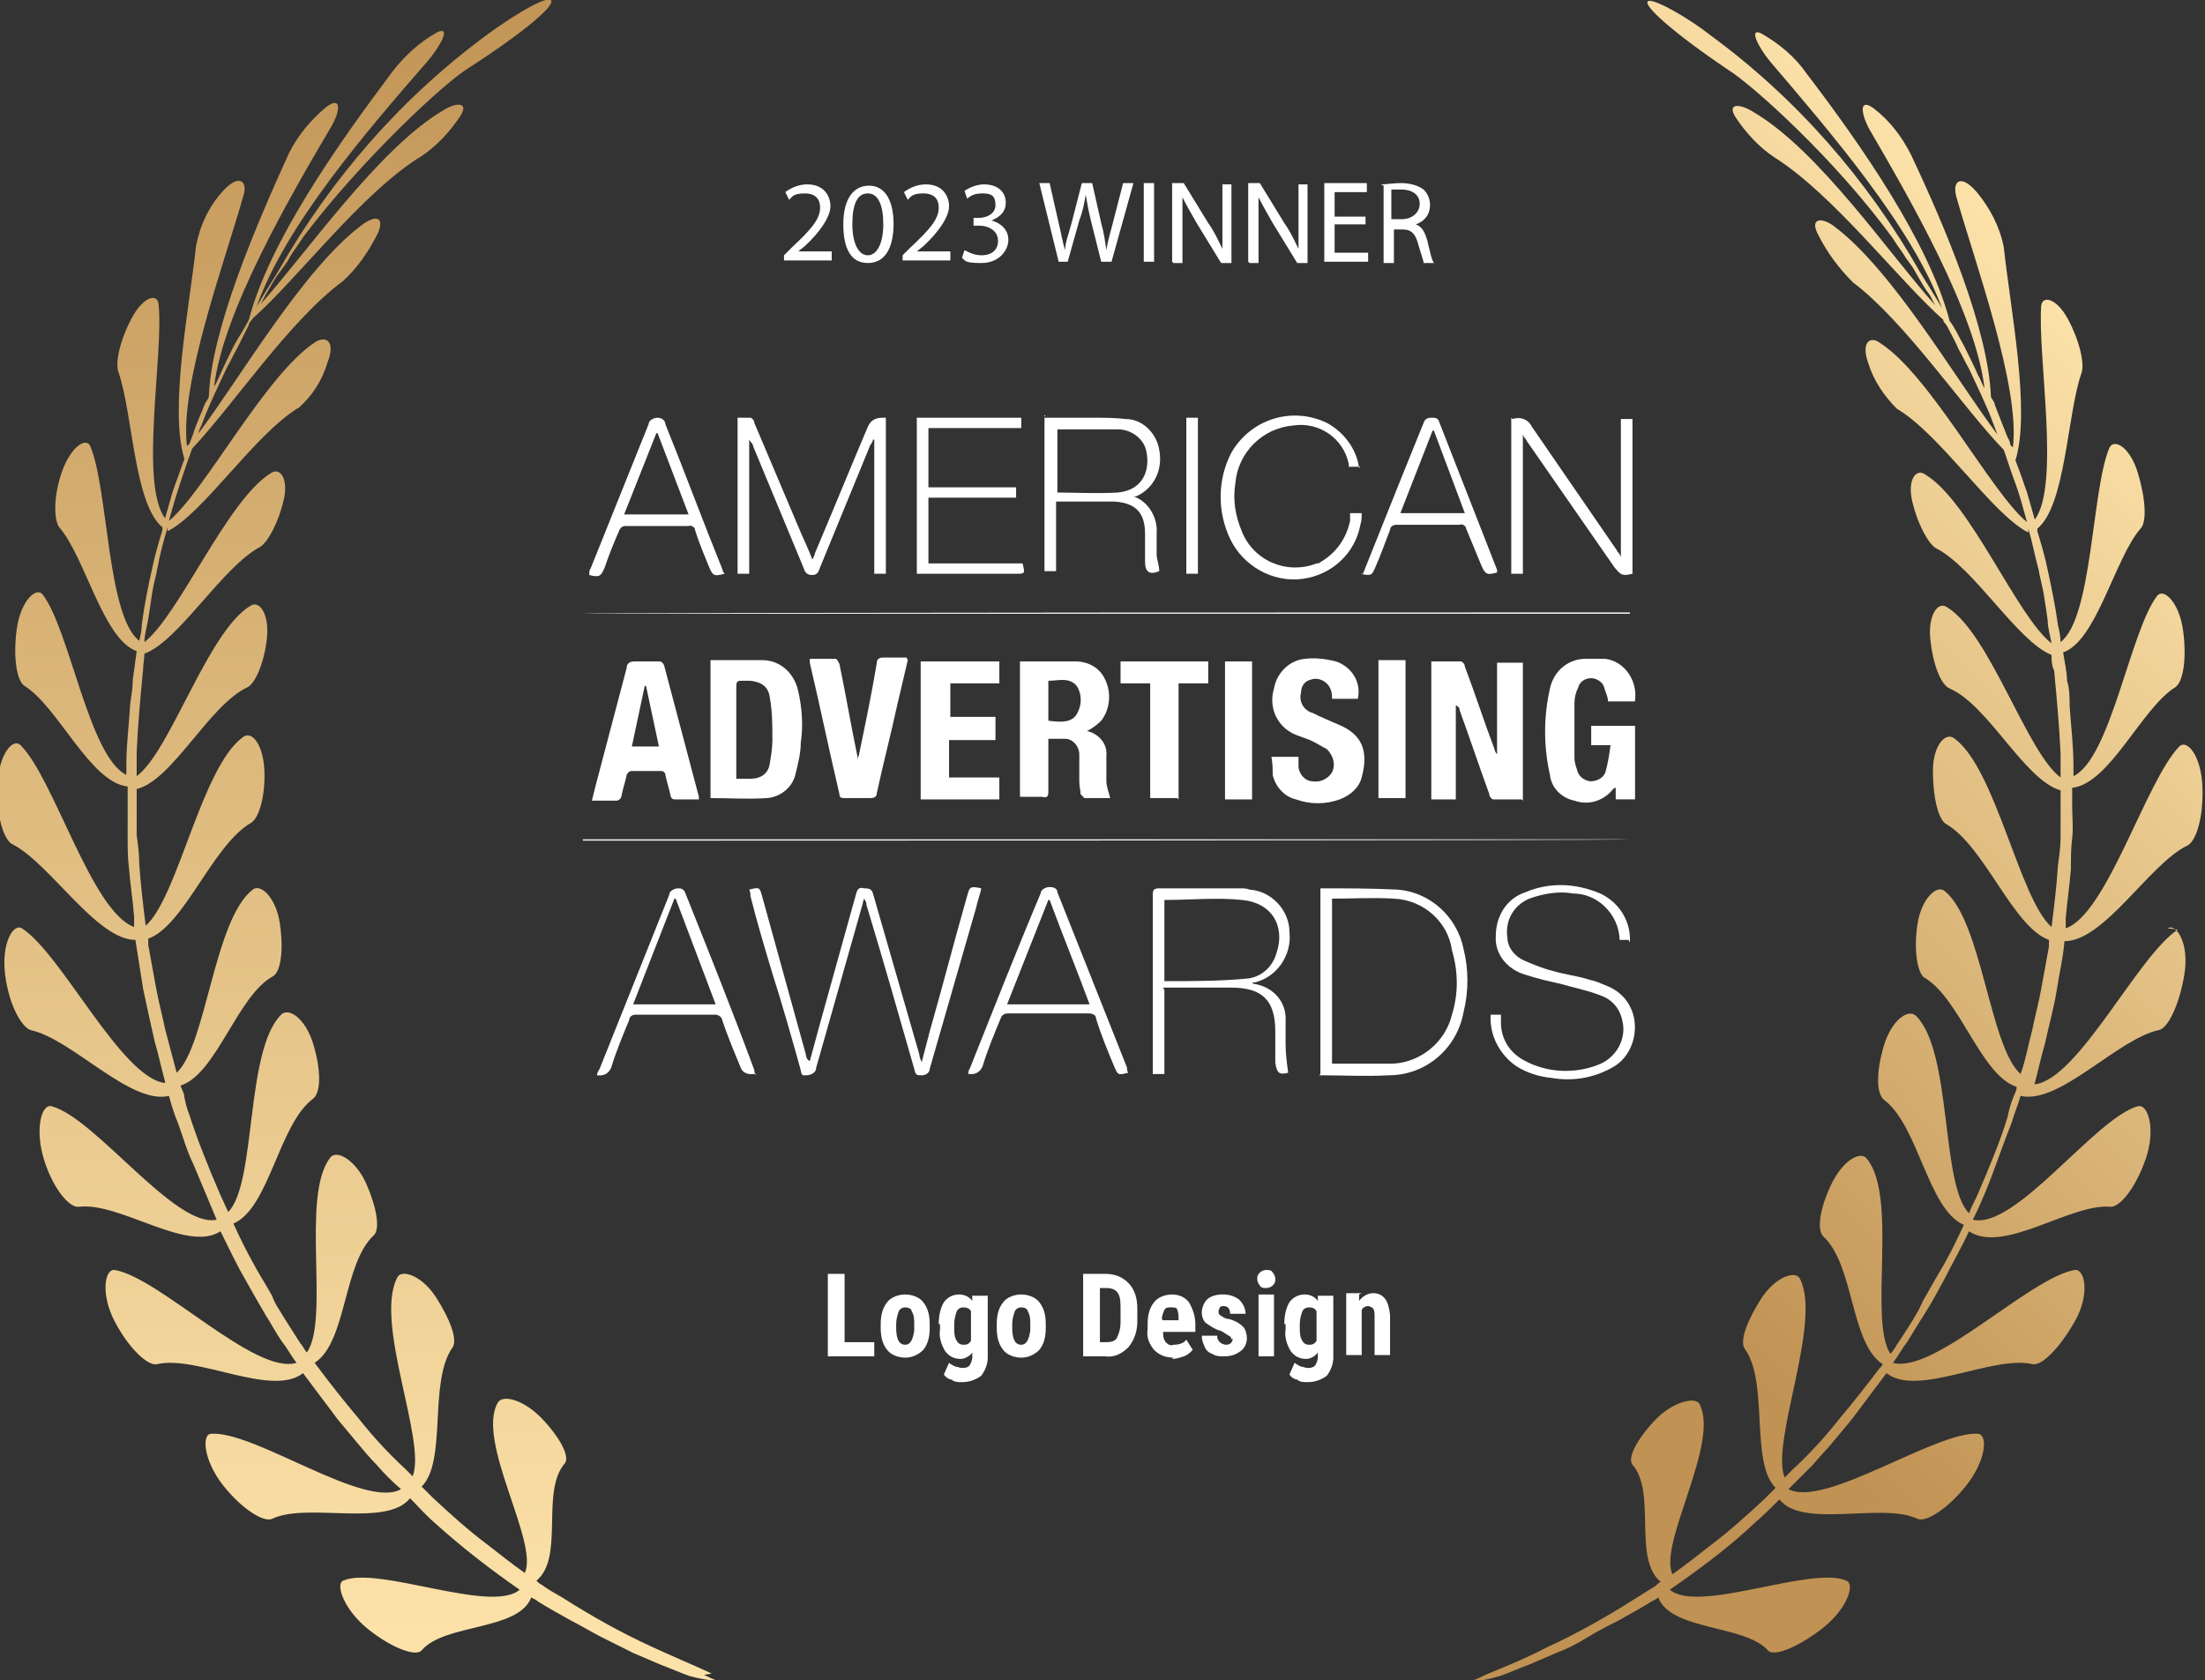 <?xml version="1.0" encoding="UTF-8"?>
<svg id="Group_481" xmlns="http://www.w3.org/2000/svg" xmlns:xlink="http://www.w3.org/1999/xlink" version="1.1" viewBox="0 0 171 130.3">
  <rect x="0" y="0" width="171" height="130.3" fill="#333333" stroke="none"/>
  <!-- Generator: Adobe Illustrator 29.0.0, SVG Export Plug-In . SVG Version: 2.1.0 Build 186)  -->
  <defs>
    <style>
      .st0 {
        fill: #fff;
      }

      .st1 {
        fill: url(#linear-gradient);
      }

      .st1, .st2 {
        fill-rule: evenodd;
      }

      .st2 {
        fill: url(#linear-gradient1);
      }
    </style>
    <linearGradient id="linear-gradient" x1="-272.6" y1="109.2" x2="-272.6" y2="110.2" gradientTransform="translate(15356 14355.2) scale(56.2 -130.3)" gradientUnits="userSpaceOnUse">
      <stop offset="0" stop-color="#fce2a9"/>
      <stop offset="1" stop-color="#c09253"/>
    </linearGradient>
    <linearGradient id="linear-gradient1" x1="-272.4" y1="110" x2="-272.7" y2="109.3" gradientTransform="translate(15467.9 14354.7) scale(56.2 -130.3)" gradientUnits="userSpaceOnUse">
      <stop offset="0" stop-color="#fce2a9"/>
      <stop offset="1" stop-color="#c09253"/>
    </linearGradient>
  </defs>
  <g id="Group_479">
    <path id="Path_361" class="st0" d="M118,62c-.8,0-1.5,0-2.2,0-.1,0-.3-.2-.3-.4-.8-2.2-1.5-4.3-2.3-6.5,0-.2-.1-.3-.3-.4v7.3h-1.9v-10.7c.8,0,1.5,0,2.3,0,.1,0,.3.2.3.4.8,2.1,1.5,4.3,2.3,6.4,0,.1.1.3.2.4v-7.1h2v10.7Z"/>
    <path id="Path_362" class="st0" d="M79.1,62v-10.7c0,0,.1,0,.2,0,1.4,0,2.7,0,4.1,0,1,0,1.9.5,2.3,1.4.5,1,.4,2.3-.3,3.2-.3.3-.7.6-1.1.8,0,0,0,0,0,0,.9.2,1.6,1,1.5,1.9,0,.7,0,1.4,0,2,0,.4.2.9.3,1.3-.6,0-1.3,0-2,0,0,0-.2-.2-.3-.3,0-.3-.1-.6-.1-1,0-.7,0-1.4,0-2.1,0-.6-.5-1.2-1.1-1.2,0,0,0,0-.1,0-.4,0-.8,0-1.2,0,0,.2,0,.4,0,.5,0,1.2,0,2.4,0,3.6,0,.4-.1.5-.5.4-.5,0-1.1,0-1.7,0ZM81.3,55.9c1.4.2,2,0,2.3-.7.3-.6.3-1.4-.1-2-.6-.7-1.4-.4-2.2-.4v3.1Z"/>
    <path id="Path_363" class="st0" d="M55.1,51.2h1.2c.9,0,1.9,0,2.8,0,1.4,0,2.5,1,2.8,2.4.3,1.3.4,2.7.2,4,0,.8-.2,1.6-.4,2.4-.2,1-1.1,1.8-2.2,1.9-1.5.1-2.9,0-4.4,0v-10.6ZM57.2,60.4h1c.8,0,1.4-.4,1.5-1.2,0,0,0,0,0,0,.1-.6.2-1.2.2-1.8,0-1.1,0-2.2-.2-3.3-.1-.8-.6-1.2-1.5-1.3-.2,0-.4,0-.6,0-.4,0-.5,0-.5.5,0,2,0,4,0,5.9v1.2Z"/>
    <path id="Path_364" class="st0" d="M126.6,54.4h-1.9c0-.4-.2-.7-.3-1.1-.1-.4-.6-.7-1-.7-.5,0-.9.3-1,.7-.2.4-.3.8-.3,1.3,0,1.4,0,2.8,0,4.2,0,.3.1.6.2.9.1.5.5.8,1,.9.5,0,1-.2,1.2-.7.2-.7.3-1.4.4-2.1h-1.5v-1.5h3.4v5.7h-1.5c0-.3,0-.5,0-.9,0,0-.1,0-.2.1-.7.9-1.9,1.3-3,.9-1-.2-1.8-1-1.9-2-.5-2.2-.5-4.5,0-6.7.3-1.4,1.5-2.4,3-2.3.4,0,.9,0,1.3,0,1.5.2,2.5,1.7,2.3,3.2,0,0,0,0,0,.1Z"/>
    <path id="Path_365" class="st0" d="M105.2,54.2h-1.9c0-.2,0-.5-.1-.7-.2-.6-.9-1-1.5-.8-.5.1-.8.5-.8,1-.2.7.2,1.4.9,1.6.6.3,1.3.6,2,.9,1.7.7,2.4,1.9,1.8,4.1-.2.8-.9,1.4-1.7,1.7-1.1.4-2.3.4-3.4,0-.9-.2-1.6-1-1.8-1.9,0-.4,0-.9-.1-1.4h2.1c0,.3,0,.5,0,.7,0,.6.5,1.2,1.1,1.2.6.1,1.2-.2,1.5-.7.3-.6.1-1.3-.4-1.8-.4-.2-.7-.4-1.1-.6-.6-.3-1.2-.4-1.7-.7-1.2-.7-1.7-2.1-1.3-3.4.2-1.2,1.2-2.2,2.4-2.3.8-.1,1.6,0,2.4.2,1.2.4,2,1.6,1.7,2.9Z"/>
    <path id="Path_366" class="st0" d="M54.2,62c-.7,0-1.3,0-1.9,0-.2,0-.3-.2-.3-.3-.1-.5-.3-1.1-.4-1.6,0-.2-.2-.3-.3-.3,0,0,0,0,0,0-.8,0-1.5,0-2.3,0-.2,0-.3.1-.4.3-.1.5-.3,1.1-.4,1.6,0,.2-.2.4-.4.4,0,0,0,0,0,0-.6,0-1.2,0-1.9,0,.1-.4.2-.8.3-1.2.8-3,1.6-6.1,2.4-9.1,0-.3.2-.5.6-.5.6,0,1.2,0,1.9,0,.2,0,.3.1.4.3.9,3.4,1.8,6.8,2.7,10.2,0,0,0,.2,0,.2ZM51.1,57.9l-1-4.7h-.1s-1,4.7-1,4.7h2.1Z"/>
    <path id="Path_367" class="st0" d="M71.5,82.3c.2-.8.4-1.5.6-2.3,1-3.5,1.9-7,2.9-10.5.2-.7.2-.8,1.1-.6-.1.5-.3,1-.4,1.5-1.2,4.2-2.4,8.3-3.6,12.5,0,.3-.3.5-.6.5,0,0,0,0,0,0-.4,0-.5,0-.6-.5-1.2-4.2-2.4-8.4-3.7-12.7,0-.2-.1-.4-.2-.5,0,.1-.1.3-.1.4-1.2,4.2-2.4,8.5-3.6,12.7,0,.4-.4.6-.8.6,0,0-.2,0-.2,0-.1,0-.2-.2-.2-.4-.7-2.5-1.4-5-2.2-7.5-.6-2-1.2-4-1.7-6,0-.2,0-.3-.1-.5.8-.2.8-.2,1,.5l3.4,12.3c0,.2.1.4.3.5.3-1.1.6-2.2.9-3.3.9-3.2,1.8-6.5,2.7-9.7.1-.4.3-.5.6-.4.3,0,.6,0,.7.4,1.2,4.2,2.4,8.3,3.6,12.5,0,.2.1.4.2.6h0Z"/>
    <path id="Path_368" class="st0" d="M70.4,51.2l-.8,3.4c-.5,2.3-1.1,4.6-1.6,6.9,0,.3-.2.4-.5.4-.7,0-1.3,0-2,0-.2,0-.4,0-.4-.3-.8-3.4-1.5-6.8-2.3-10.2,0,0,0-.2,0-.3.7,0,1.4,0,2,0,.1,0,.2.2.3.4.5,2.4.9,4.8,1.4,7.2,0,0,0,.1,0,.3,0-.1,0-.2.1-.4.5-2.4,1-4.8,1.4-7.2,0-.3.2-.4.5-.4.6,0,1.1,0,1.8,0Z"/>
    <path id="Path_369" class="st0" d="M71.6,51.3h5.9v1.7h-3.8v2.6h3.5v1.8h-3.6v2.9h3.9v1.7h-6.1v-10.7Z"/>
    <path id="Path_370" class="st0" d="M68.7,32.4v12.1h-.9v-10.4h-.1c0,.1-.1.3-.2.4-1.3,3.2-2.6,6.3-3.9,9.5-.1.3-.2.6-.6.6-.5,0-.6-.3-.7-.6-1.3-3.1-2.6-6.3-3.9-9.4,0-.2-.2-.3-.3-.5v10.4h-.9v-12.1c.3,0,.7,0,1,0,.1,0,.3.2.3.4,1.2,2.8,2.4,5.7,3.6,8.5.3.7.6,1.3.9,2.1.1-.2.2-.4.2-.5,1.4-3.3,2.7-6.5,4.1-9.8q.3-.7,1.1-.7c.1,0,.2,0,.4,0Z"/>
    <path id="Path_371" class="st0" d="M90.3,76.8v6.5h-.9c0-.2,0-.3,0-.5,0-4.5,0-9,0-13.4,0-.4.1-.5.5-.5,2.1,0,4.2,0,6.3,0,.2,0,.5,0,.7.1,1.7.1,3.1,1.6,3.1,3.3.2,1.8-1,3.5-2.7,3.9,0,0-.1,0-.2,0,0,0,0,0,.1.1,1.5.2,2.6,1.4,2.5,2.9,0,.6,0,1.2,0,1.8,0,.7.1,1.5.2,2.2-.7.2-.9,0-1-.8,0-.8,0-1.6,0-2.4,0-2.4-1-3.4-3.4-3.4-1.6,0-3.3,0-4.9,0-.1,0-.2,0-.4,0ZM90.3,69.7v6.4c2.2,0,4.3,0,6.4-.2,1.1-.1,2-.9,2.3-2,.7-2.1-.4-3.9-2.7-4.1-2-.2-3.9,0-5.9,0,0,0,0,0-.1,0h0Z"/>
    <path id="Path_372" class="st0" d="M102.4,83.3v-14.4s0,0,0,0c2,0,4,0,6,.1,2.5.2,4.6,2.1,5.1,4.6.4,1.6.4,3.3,0,4.9-.5,2.8-2.9,4.9-5.8,4.9-1.8.1-3.5,0-5.4,0ZM103.3,69.6v12.9c0,0,.2,0,.3,0,1.5,0,3,0,4.4,0,2.2-.1,4.1-1.7,4.6-3.8.5-1.6.5-3.3,0-5-.3-2.2-2.2-3.9-4.5-4-1.6-.1-3.2,0-4.8,0,0,0-.1,0-.1,0h0Z"/>
    <path id="Path_373" class="st0" d="M126.3,72.9h-.7s0,0,0-.1c-.1-1.9-1.7-3.5-3.6-3.5-1.1-.2-2.3,0-3.4.4-1.2.5-1.9,1.7-1.7,3,0,.8.6,1.5,1.3,1.8.7.3,1.4.6,2.2.8,1,.3,2,.4,2.9.7.5.1.9.3,1.4.5,2.8,1.2,2.6,4.9.5,6.2-1.5.9-3.2,1.2-4.9.9-1-.1-1.9-.4-2.7-.9-1.3-.9-2.1-2.4-2-4h.8c0,.2,0,.4,0,.6,0,1.3.7,2.4,1.9,3,1.7.9,3.8,1,5.6.3,1.4-.5,2.3-2,1.9-3.5-.2-.9-.8-1.6-1.7-1.9-1-.4-2.1-.6-3.1-.9-.9-.2-1.8-.4-2.7-.7-1.4-.4-2.4-1.6-2.3-3,0-1.5.8-2.9,2.3-3.4,1.9-.8,3.9-.7,5.8.1,1.5.7,2.4,2.2,2.3,3.8Z"/>
    <path id="Path_374" class="st0" d="M117.3,32.5c.6-.2,1.2,0,1.5.6,2.2,3.2,4.4,6.4,6.6,9.6,0,.1.2.2.3.5v-10.7h.9v12c-.8.2-.9.1-1.4-.5l-6.8-9.8c0-.1-.2-.2-.3-.5v10.8h-.9v-12.1Z"/>
    <path id="Path_375" class="st0" d="M81,32.4c1.3,0,2.5,0,3.8,0,.8,0,1.7,0,2.5.1,1.3,0,2.4,1.1,2.6,2.4.3,1.5-.4,3-1.8,3.6,0,0,0,0-.2,0,0,0,0,0,0,0,1.2.4,1.9,1.7,1.8,2.9,0,.5,0,1.1,0,1.6,0,.4.2.8.2,1.3-.7.3-1.1.1-1.1-.7,0-.7,0-1.4,0-2.2,0-1.7-.8-2.4-2.4-2.5-1.4,0-2.8,0-4.2,0,0,0-.2,0-.3,0v5.4h-.9v-12.1ZM81.9,38.2c1.6,0,3.2.1,4.8,0,2-.2,2.5-1.8,2.2-3.2-.2-1-1.2-1.7-2.2-1.7-1.6,0-3.1,0-4.7,0,0,0,0,0,0,0v4.9Z"/>
    <path id="Path_376" class="st0" d="M91.3,61.9h-2.1v-8.9h-2.3v-1.7h6.8v1.7h-2.3v9Z"/>
    <path id="Path_377" class="st0" d="M58.5,83.3q-.9.1-1.1-.6c-.5-1.2-1-2.4-1.4-3.6,0-.2-.3-.4-.5-.4-2.1,0-4.1,0-6.2,0-.2,0-.5.1-.5.4-.5,1.2-1,2.4-1.4,3.7q-.3.7-1.1.6c0-.2.1-.3.2-.5,1.8-4.5,3.6-9,5.4-13.5,0-.3.4-.5.7-.5.4,0,.5.2.6.5,1.8,4.5,3.6,9,5.3,13.6,0,.1,0,.3.2.4ZM52.4,69.7h-.1s-3.2,8.2-3.2,8.2h6.4l-3.1-8.2Z"/>
    <path id="Path_378" class="st0" d="M75.1,83.3c0-.1,0-.3.1-.4,1.8-4.5,3.6-9.1,5.5-13.6,0-.3.4-.5.7-.5.3,0,.6.1.6.4,1.8,4.5,3.6,9.1,5.4,13.6,0,.1,0,.3.1.4-.8.2-.8.2-1.1-.5-.5-1.2-1-2.4-1.4-3.7,0-.3-.3-.4-.6-.4-2.1,0-4.1,0-6.2,0-.3,0-.5.1-.6.4-.5,1.2-1,2.4-1.4,3.7q-.3.7-1.1.6ZM81.4,69.8h-.1s-3.2,8.1-3.2,8.1h6.4c-1-2.7-2.1-5.4-3.1-8.1Z"/>
    <path id="Path_379" class="st0" d="M71,32.4h8.2v.8s-7.2,0-7.2,0v4.6h6.8v.8h-6.8v5.1h7.3c.2.8.2.8-.5.8h-7.7v-12.1Z"/>
    <path id="Path_380" class="st0" d="M105.5,36.2c-.2,0-.2,0-.3,0h-.6c0,0,0-.1,0-.2-.4-2-2.3-3.3-4.3-3-2.4.2-4.3,2.1-4.5,4.5-.2,1.3,0,2.5.5,3.7.9,2.3,3.5,3.4,5.8,2.5.1,0,.2,0,.3-.1,1.2-.7,2-1.8,2.3-3.2,0-.2,0-.4,0-.6h.9c0,.3,0,.6-.1.9-.4,2.2-2.2,3.9-4.5,4.2-2.3.3-4.6-1-5.6-3.1-1-2.1-1-4.6.1-6.7,1.5-2.6,4.7-3.6,7.4-2.3,1.3.7,2.3,2,2.5,3.5Z"/>
    <path id="Path_381" class="st0" d="M105.7,44.5l2.6-6.5c.7-1.7,1.4-3.5,2.1-5.2.1-.3.3-.4.6-.4.3,0,.5,0,.6.3,1.5,3.8,3,7.7,4.5,11.5,0,0,0,.1,0,.2-.7.2-.9.2-1.2-.5-.4-1-.8-1.9-1.2-2.9,0-.2-.3-.4-.5-.3-1.6,0-3.2,0-4.9,0-.2,0-.5.1-.5.4-.4,1-.7,1.9-1.1,2.8-.3.7-.3.8-1.2.6ZM111.1,33.4l-2.5,6.4h5l-2.4-6.4Z"/>
    <path id="Path_382" class="st0" d="M45.7,44.5c0-.1,0-.3.1-.4,1.5-3.7,3-7.5,4.5-11.2,0-.3.4-.5.7-.5.3,0,.6.2.6.5,1.5,3.7,2.9,7.5,4.4,11.2,0,.1.1.3.2.4-.8.2-.9.2-1.2-.5-.4-1-.8-1.9-1.1-2.9,0-.2-.3-.4-.5-.3-1.6,0-3.3,0-4.9,0-.2,0-.4.1-.5.4-.4.9-.8,1.9-1.1,2.8-.3.7-.4.8-1.2.6ZM51,33.6h-.1l-2.5,6.3h5l-2.4-6.3Z"/>
    <path id="Path_383" class="st0" d="M106.9,61.9v-10.7h2.1v10.7h-2.1Z"/>
    <path id="Path_384" class="st0" d="M97.1,62h-1.7c-.1,0-.3,0-.4,0v-10.7h2.1v10.7Z"/>
    <path id="Path_385" class="st0" d="M126.4,47.6H45.2c0-.1,81.2-.1,81.2-.1h0Z"/>
    <path id="Path_386" class="st0" d="M45.2,65.1h81.1c0,.1-81.1.1-81.1.1h0Z"/>
    <path id="Path_387" class="st0" d="M92.9,44.5h-.9v-12.1h.9v12.1Z"/>
  </g>
  <g id="Group_480">
    <path id="Path_388" class="st1" d="M55.2,129.8c-1.3-.6-3.2-1.4-4.7-2.1-2.4-1.1-4.7-2.4-6.9-3.8-.5-.3-1.1-.6-1.6-1-.1,0-.3-.2-.4-.3,2.2-1.8.3-6.9,2.2-9.1.4-.5-.3-1.9-1.7-3.4s-3.1-2-3.5-1.3c-1.7,3,3.2,10.8,2.1,13.2-1-.7-2-1.5-2.9-2.2-1.6-1.2-2.9-2.4-4.2-3.6-.3-.3-.6-.6-.9-.9,2-2,.5-8.1,2.4-10.8.4-.6-.2-2.2-1.3-3.9s-2.7-2.2-3-1.5c-1.8,3.5,2.3,12.7,1.2,15.4-.2-.2-.4-.4-.6-.6-1.3-1.2-2.5-2.5-3.6-3.9-1.1-1.3-2.2-2.7-3.1-3.9-.1-.1-.2-.3-.3-.4,2.5-1.6,2.2-7.7,4.6-9.9.5-.5.2-2.2-.6-4s-2.3-2.7-2.8-2c-2.3,3,0,12.5-1.8,15.1-.2-.2-.3-.5-.5-.7-.5-.8-1.1-1.7-1.7-2.7-.2-.3-.4-.7-.5-1-.5-.9-1.2-2-1.5-2.6-.5-.9-1-1.9-1.5-3,2.8-1.2,3.5-7.7,6.2-9.7.6-.5.6-2.2,0-4.2s-1.9-2.9-2.5-2.3c-2.8,2.8-1.9,13.1-4.1,15.3-.2-.4-.4-.9-.6-1.3-1-2.3-1.9-4.6-2.4-6.2-.2-.5-.3-.9-.4-1.4,0-.3-.2-.6-.3-.9,2.8-.9,4.4-7,7.2-8.5.6-.4.8-2.1.5-4.1s-1.5-3.1-2.1-2.6c-3,2.3-3.6,12.1-5.9,14.2,0,0,0,0,0,0-.3-1.1-.6-2.3-.9-3.4-.2-1-.5-2.1-.7-3.2s-.4-2.2-.6-3.3c0-.2,0-.3,0-.5,2.8-1,5-7.3,8-9,.6-.4,1.1-2.1,1-4.1s-1-3.1-1.7-2.5c-3.2,2.4-5,12.4-7.5,14.6-.2-1.6-.4-3.3-.5-4.8,0-.8-.1-1.5-.2-2.2,0-1.2,0-2.4,0-3.6,2.8-.7,5.6-6.5,8.6-7.9.6-.3,1.3-1.9,1.5-3.8s-.6-3-1.3-2.5c-3.3,2-6.2,11.3-8.8,13.2,0-.6,0-1.3,0-1.9.1-2.2.3-4.3.5-6.4,0-.4.1-.8.1-1.2,2.7-1,6-6.7,9-8.3.6-.4,1.4-1.9,1.8-3.6s-.3-2.6-1-2.1c-3.4,2.1-7.1,11-9.8,13.1,0-.6.2-1.2.3-1.8.1-.7.2-1.3.3-2s.3-1.3.4-1.9c.2-1.1.5-2.2.8-3.2,0,0,0,0,0,0h0v.3c2.8-1.4,6.8-7.6,10.2-9.6,1-.9,1.8-2.1,2.2-3.5.6-1.5,0-2.1-.9-1.6-3.9,2.5-8.6,11.6-11.4,13.9.3-1.1.6-2.1.9-3s.6-1.8.9-2.6c3.2-3.4,7.6-10,11.7-13,1.1-1,2-2.3,2.7-3.7.6-1.4-.3-1.4-1.3-.6-4.5,3.4-9.3,11.7-12.6,16.1,0-.2.2-.5.3-.8.5-1.4,1.4-3.2,1.9-4.3.3-.5.5-1,.8-1.5.3-.6.6-1.2.9-1.8,0-.2.2-.3.3-.5,3.5-3.1,8.5-9.8,13.1-12.6,1.2-.8,2.2-1.9,3-3.1.7-1.1-.3-1.1-1.4-.4-5,3-10.5,11-14.1,15,.2-.3.3-.6.5-.9.3-.5.6-1.1,1-1.6.3-.4.6-.8.8-1.2.3-.5.7-1,1-1.5,4.6-6.1,11-12,12.8-13.1C40.8,2.4,43.2.3,42.7,0s-3.3,1.5-4.8,2.6c-6.7,4.9-12.2,11.2-16.3,18.4-.6,1-1.2,1.9-1.7,2.8,2.2-6.3,8.6-13.7,13.3-19.1,1-1.2,1.8-2.7.7-2.2-1.4.8-2.5,1.8-3.5,3.1-4.2,5.6-9.5,13.1-11.1,19.2-.3.6-.7,1.2-1.1,1.9-.4.8-.8,1.6-1.1,2.3-.2.4-.3.7-.5,1,.7-5.8,5.8-14.6,9.1-20.2.7-1.2.8-2.4-.4-1.5-1.2,1-2.2,2.2-2.9,3.6-2.5,5.5-6,13.6-6.2,18.8,0,.2-.2.4-.3.6-.3.8-.7,1.6-.9,2.3-.1.3-.2.5-.3.8,0,0-.1.1-.2.2-.6-4.8,3-14.5,4.4-19.5.3-1.1-.4-1.6-1.6-.3-1.1,1.2-1.8,2.7-2.1,4.3-.5,4.7-2.1,12.6-.9,16.5-.3.8-.6,1.7-.9,2.5-.2.7-.4,1.4-.6,2.1-2-2.7-.1-12.7-.5-16.6-.1-.9-1.2-.6-2.1,1.1s-1.3,3.5-1,4.2c1.1,3.2,1.2,10.2,3.4,12v.2c-.3,1-.6,2-.8,3-.3,1.3-.6,2.8-.8,4.3,0,.4-.1.9-.2,1.3-2.5-1.9-2.4-11.8-3.8-15.1-.3-.7-1.5,0-2.2,2s-.6,3.8-.2,4.3c2,2.3,3.4,8.7,6,9.6-.1.7-.2,1.5-.3,2.2,0,.6-.1,1.2-.2,1.9-.1,1.6-.3,3.2-.3,4.7,0,.3,0,.5,0,.8-2.9-1.4-4.4-11.3-6.5-14-.5-.6-1.7.5-2,2.7s0,4,.6,4.4c2.6,1.6,5.1,7.5,8,7.8,0,.5,0,1,0,1.5,0,.8,0,1.6,0,2.4s0,1.6.1,2.4c.1,1.3.3,2.5.4,3.8,0,.3,0,.5,0,.8-3.3-1.2-6.2-11.5-8.8-14.1-.6-.6-1.7.7-1.8,3.1s.5,4.3,1.2,4.6c2.9,1.5,6.5,7.4,9.5,7.4.2,1.3.4,2.5.6,3.8.3,1.4.6,2.8.9,4.1.3,1,.5,2,.8,3.1,0,0,0,0,0,.1-3.4-.4-8-10-11.1-12-.7-.4-1.6,1.2-1.3,3.6s1.3,4.1,2,4.3c3.2.7,7.7,5.8,10.7,5.1.2.7.4,1.4.7,2.1.4,1.1.7,2.2,1.2,3.2.6,1.4,1.2,2.9,1.8,4.3-3.2.7-9.4-7.9-12.8-8.8-.8-.2-1.3,1.8-.6,4.1s2,3.8,2.7,3.7c3.2-.4,8.4,3.6,11,1.9.6,1.2,1.2,2.5,1.9,3.7.5.9.9,1.6,1.6,2.8.4.6.8,1.4,1.3,2.1.4.5.7,1.1,1.1,1.6-3.2,1-10.6-6.6-14.1-7.2-.8-.1-1.1,1.9,0,4s2.6,3.5,3.3,3.3c3.1-.7,8.9,2.6,11.3.7.9,1.2,1.8,2.4,2.7,3.6.5.6,1,1.2,1.5,1.8.5.6,1,1.2,1.5,1.7.6.7,1.2,1.3,1.9,1.9-2.8,1.6-11.3-4.5-14.7-4.3-.8,0-.6,2.1.9,4s3.2,2.9,3.8,2.6c2.7-1.3,8.9.7,10.7-1.6h0c.6.6,1.2,1.3,1.9,1.9,2.1,1.9,4.3,3.6,6.6,5.2-2.2,1.9-11-1.9-13.7-.7-.6.3.1,2.3,2,3.8s3.7,2.1,4.1,1.6c1.8-2.1,7.5-1.5,8.5-4.1.2.1.4.2.5.3.8.5,1.7,1,2.6,1.5.8.4,1.6.9,2.4,1.3s1.6.8,2.4,1.2c.7.3,1.4.6,2.1.9.8.3,1.7.7,2.3.9.7.2,1.4.3,2.2.4-.5-.2-.7-.3-1.1-.5Z"/>
    <path id="Path_389" class="st2" d="M168.9,72.1c-3.1,2-7.7,11.6-11.1,12,0,0,0,0,0-.1.3-1.1.5-2.1.8-3.1.3-1.4.7-2.8.9-4.1.2-1.3.5-2.5.6-3.8,3.1,0,6.6-6,9.5-7.4.7-.3,1.3-2.2,1.2-4.6s-1.2-3.7-1.8-3.1c-2.6,2.7-5.6,13-8.8,14.1,0-.3,0-.5,0-.8.1-1.2.3-2.5.4-3.8,0-.8,0-1.6.1-2.4s0-1.6,0-2.4c0-.5,0-1,0-1.5,2.9-.3,5.4-6.2,8-7.8.6-.4.9-2.2.6-4.4s-1.5-3.3-2-2.7c-2.1,2.7-3.6,12.6-6.5,14,0-.3,0-.5,0-.8,0-1.6-.2-3.1-.3-4.7,0-.6,0-1.3-.2-1.9,0-.7-.2-1.5-.3-2.2,2.6-.9,4-7.3,6-9.6.5-.5.4-2.3-.2-4.3s-1.8-2.7-2.2-2c-1.4,3.2-1.3,13.2-3.8,15.1,0-.4-.1-.9-.2-1.3-.2-1.5-.5-2.9-.8-4.3-.2-1-.5-2-.8-3,0,0,0-.2,0-.2,2.2-1.8,2.3-8.8,3.4-12,.3-.7-.1-2.5-1-4.2s-2-1.9-2.1-1.1c-.3,3.9,1.5,13.9-.5,16.6-.2-.7-.4-1.4-.6-2.1-.3-.9-.6-1.7-.9-2.5,1.2-3.8-.4-11.8-.9-16.5-.3-1.6-1.1-3.1-2.1-4.3-1.2-1.4-1.9-.9-1.6.3,1.4,5,5,14.8,4.4,19.5,0,0-.1-.1-.2-.2,0-.3-.2-.5-.3-.8-.3-.8-.6-1.5-.9-2.3,0-.2-.2-.4-.3-.6-.2-5.3-3.6-13.3-6.2-18.8-.7-1.4-1.7-2.7-2.9-3.6-1.1-.8-1,.3-.4,1.5,3.2,5.5,8.3,14.3,9,20.2-.2-.3-.3-.7-.5-1-.3-.7-.7-1.5-1.1-2.3-.4-.7-.7-1.4-1.1-1.9-1.6-6.1-6.9-13.7-11.1-19.2-.9-1.3-2.1-2.3-3.5-3.1-1-.5-.3,1,.7,2.2,4.6,5.4,11,12.8,13.3,19.1-.5-.9-1.1-1.8-1.7-2.8-4.1-7.2-9.6-13.5-16.3-18.4-1.5-1.2-4.4-2.9-4.8-2.6s1.9,2.4,6.2,5.3c1.8,1.1,8.3,6.9,12.8,13.1.3.5.7,1,1,1.5.3.4.6.8.8,1.2.3.5.6,1.1,1,1.6.2.3.3.6.5.9-3.6-4-9-12-14.1-15-1.1-.7-2.1-.7-1.4.4.8,1.2,1.8,2.3,3,3.1,4.6,2.9,9.6,9.5,13.1,12.6,0,.2.2.3.3.5.3.6.7,1.3.9,1.8.3.5.5,1,.8,1.5.5,1.1,1.4,2.9,1.9,4.3.1.3.2.5.3.8-3.3-4.4-8.1-12.7-12.6-16.1-1-.8-2-.7-1.3.6.7,1.4,1.6,2.6,2.7,3.7,4.1,3.1,8.5,9.7,11.7,13,.3.9.6,1.8.9,2.6s.6,1.9.9,3c-2.8-2.3-7.5-11.4-11.4-13.9-.8-.6-1.5,0-.9,1.6.4,1.3,1.2,2.5,2.2,3.5,3.4,2,7.4,8.2,10.2,9.6,0-.1,0-.2,0-.3h0s0,0,0,0c.3,1,.5,2.1.8,3.2.1.6.3,1.3.4,1.9s.2,1.3.3,2c0,.6.2,1.2.3,1.8-2.7-2.1-6.3-11-9.8-13.1-.7-.5-1.4.4-1,2.1s1.2,3.2,1.8,3.6c3,1.5,6.3,7.2,9,8.3,0,.4,0,.8.2,1.2.2,2.1.4,4.3.5,6.4,0,.6,0,1.3,0,1.9-2.6-1.9-5.5-11.2-8.8-13.2-.7-.5-1.5.6-1.3,2.5s.8,3.5,1.5,3.8c3,1.3,5.8,7.1,8.6,7.9,0,1.2,0,2.4,0,3.6,0,.8-.1,1.5-.2,2.2-.1,1.6-.3,3.2-.5,4.8-2.5-2.2-4.3-12.2-7.5-14.6-.7-.6-1.7.5-1.7,2.5s.4,3.7,1,4.1c3,1.7,5.2,8,8,9,0,.2,0,.3,0,.5-.2,1.1-.4,2.2-.6,3.3s-.5,2.2-.7,3.2c-.3,1.1-.5,2.3-.9,3.4,0,0,0,0,0,0-2.4-2.1-3-11.9-5.9-14.2-.6-.5-1.8.6-2.1,2.6s0,3.7.5,4.1c2.8,1.6,4.4,7.6,7.2,8.5,0,.3-.2.6-.3.9-.2.5-.3.9-.4,1.4-.5,1.7-1.4,3.9-2.4,6.2-.2.4-.4.8-.6,1.3-2.2-2.2-1.3-12.5-4.1-15.3-.6-.6-1.9.3-2.5,2.3s-.6,3.7,0,4.2c2.7,2,3.4,8.5,6.2,9.7-.5,1.1-1,2.1-1.5,3-.3.5-1,1.7-1.5,2.6-.2.3-.3.6-.5,1-.5.9-1.1,1.8-1.7,2.7-.1.2-.3.5-.5.7-1.7-2.6.6-12.1-1.8-15.1-.5-.7-1.9.1-2.8,2s-1.1,3.5-.6,4c2.4,2.2,2.1,8.3,4.6,9.9,0,.1-.2.3-.3.4-.9,1.2-2,2.6-3.1,3.9-1.1,1.4-2.3,2.7-3.6,3.9-.2.2-.4.4-.6.6-1.1-2.8,2.9-12,1.2-15.4-.3-.7-1.9-.2-3,1.5s-1.7,3.3-1.3,3.9c1.9,2.6.4,8.8,2.4,10.8-.3.3-.6.6-.9.9-1.3,1.2-2.6,2.4-4.2,3.6-.9.7-1.9,1.5-2.9,2.2-1.1-2.4,3.7-10.2,2.1-13.2-.3-.6-2.1-.2-3.5,1.3s-2.1,2.9-1.7,3.4c1.9,2.2,0,7.3,2.2,9.1-.1,0-.3.2-.4.3-.5.3-1.1.7-1.6,1-2.2,1.4-4.5,2.7-6.9,3.8-1.5.8-3.5,1.6-4.7,2.1-.4.2-.6.3-1.1.5.7,0,1.5-.2,2.2-.4.6-.2,1.5-.6,2.3-.9.7-.3,1.4-.6,2.1-.9.8-.3,1.6-.7,2.4-1.2s1.6-.9,2.4-1.3c.9-.5,1.8-1,2.6-1.5.2-.1.4-.2.5-.3,1,2.6,6.7,2.1,8.5,4.1.4.5,2.1-.1,4.1-1.6s2.7-3.5,2-3.8c-2.7-1.2-11.5,2.6-13.7.7,2.3-1.6,4.6-3.3,6.6-5.2.7-.6,1.3-1.2,1.9-1.8h0c1.8,2.3,8,.2,10.7,1.5.6.3,2.3-.7,3.8-2.6s1.7-3.9.9-4c-3.3-.2-11.9,5.8-14.7,4.3.6-.6,1.2-1.2,1.9-1.9.5-.6,1-1.1,1.5-1.7.5-.6,1-1.2,1.5-1.8.9-1.2,1.8-2.4,2.7-3.6,2.4,1.9,8.2-1.4,11.3-.7.7.2,2.1-1.2,3.3-3.3s.8-4.1,0-4c-3.5.6-10.9,8.1-14.1,7.2.4-.5.7-1.1,1.1-1.6.5-.8.9-1.5,1.3-2.1.7-1.1,1.1-1.9,1.6-2.8.6-1.2,1.3-2.4,1.9-3.7,2.7,1.8,7.9-2.2,11-1.9.7,0,1.9-1.4,2.7-3.7s.2-4.3-.6-4.1c-3.3.9-9.5,9.6-12.8,8.8.7-1.4,1.3-2.9,1.8-4.3.4-1.1.8-2.2,1.2-3.2.2-.7.5-1.4.7-2.1,3,.7,7.5-4.4,10.7-5.1.7-.1,1.6-1.9,2-4.3s-.6-4-1.3-3.6Z"/>
  </g>
  <path id="Path_1418" class="st0" d="M65.5,104.1h2.3v1.1h-3.6v-6.4h1.3v5.3ZM68.3,102.7c0-.6.1-1.2.5-1.7.3-.4.9-.6,1.4-.6.5,0,1.1.2,1.4.6.4.5.5,1.1.5,1.7v.3c0,.6-.1,1.2-.5,1.7-.4.4-.9.6-1.4.6-.5,0-1.1-.2-1.4-.6-.4-.5-.5-1.1-.5-1.7v-.3ZM69.5,103c0,.8.2,1.3.7,1.3.4,0,.6-.4.7-1.1v-.5c0-.3,0-.7-.2-1,0-.2-.3-.3-.5-.3-.2,0-.4.1-.5.3-.1.3-.2.6-.2,1v.3ZM72.8,102.7c0-.6.1-1.2.4-1.7.3-.4.7-.6,1.2-.6.4,0,.8.2,1,.5v-.4h1.2v4.8c0,.5-.2,1-.5,1.4-.4.3-.9.5-1.5.5-.3,0-.6,0-.8-.2-.2,0-.5-.2-.6-.4l.4-.9c.1.1.3.2.5.3.2,0,.3.1.5.1.2,0,.4,0,.6-.2.1-.2.2-.4.2-.6v-.4c-.2.3-.6.5-.9.5-.5,0-.9-.2-1.2-.6-.3-.5-.5-1.1-.4-1.7v-.4ZM74,103c0,.3,0,.7.2,1,.1.2.3.3.5.3.2,0,.4,0,.6-.3v-2.3c-.1-.2-.3-.3-.6-.3-.2,0-.4.1-.5.3-.1.3-.2.6-.2,1v.3ZM77.3,102.7c0-.6.1-1.2.5-1.7.3-.4.9-.6,1.4-.6.5,0,1.1.2,1.4.6.4.5.5,1.1.5,1.7v.3c0,.6-.1,1.2-.5,1.7-.4.4-.9.6-1.4.6-.5,0-1.1-.2-1.4-.6-.4-.5-.5-1.1-.5-1.7v-.3ZM78.5,103c0,.8.2,1.3.7,1.3.4,0,.6-.4.7-1.1v-.5c0-.3,0-.7-.2-1,0-.2-.3-.3-.5-.3-.2,0-.4.1-.5.3-.1.3-.2.6-.2,1v.3ZM84,105.2v-6.4h1.7c.7,0,1.3.2,1.8.7.5.5.7,1.2.7,2v1c0,.7-.2,1.4-.7,2-.5.5-1.1.8-1.8.7h-1.7ZM85.3,99.9v4.2h.4c.3,0,.7,0,.9-.3.2-.4.3-.8.3-1.2v-1.1c0-.4,0-.9-.2-1.2-.2-.3-.5-.4-.9-.4h-.5ZM91,105.3c-.6,0-1.1-.2-1.5-.6-.4-.5-.6-1-.5-1.6v-.4c0-.6.1-1.2.5-1.7.3-.4.9-.6,1.4-.6.5,0,1,.2,1.3.6.3.5.5,1.1.5,1.7v.6h-2.5c0,.3,0,.5.2.8.2.2.4.3.6.2.4,0,.8-.1,1-.4l.5.8c-.2.2-.4.4-.7.5-.3.1-.6.2-.9.2ZM90.2,102.4h1.2c0-.3,0-.6-.1-.8,0-.2-.3-.2-.5-.2-.2,0-.4,0-.5.2-.1.2-.2.5-.2.7ZM95.5,103.9c0-.1,0-.2-.2-.3-.2-.1-.4-.3-.7-.4-.4-.1-.8-.4-1.1-.6-.2-.2-.3-.5-.3-.8,0-.4.2-.8.4-1,.3-.3.8-.4,1.2-.4.5,0,.9.1,1.3.4.3.3.5.7.5,1.1h-1.2c0-.4-.2-.6-.5-.6-.1,0-.2,0-.3.1,0,0-.1.2-.1.3,0,.1,0,.2.1.3.2.1.4.3.7.3.4.1.8.3,1.1.6.2.2.3.6.3.9,0,.4-.2.8-.5,1-.4.3-.8.4-1.3.4-.3,0-.6,0-.9-.2-.3-.1-.5-.3-.6-.6-.1-.2-.2-.5-.2-.8h1.2c0,.2,0,.3.2.5.1.1.3.2.5.2.3,0,.5-.2.5-.5ZM98.8,105.2h-1.2v-4.8h1.2v4.8ZM97.5,99.2c0-.2,0-.3.2-.5.1-.1.3-.2.5-.2.2,0,.4,0,.5.2.1.1.2.3.2.5,0,.2,0,.3-.2.5-.1.1-.3.2-.5.2-.2,0-.4,0-.5-.2-.1-.1-.2-.3-.2-.5ZM99.6,102.7c0-.6.1-1.2.4-1.7.3-.4.7-.6,1.2-.6.4,0,.8.2,1,.5v-.4h1.2v4.8c0,.5-.2,1-.5,1.4-.4.3-.9.5-1.5.5-.3,0-.6,0-.8-.2-.2,0-.5-.2-.6-.4l.4-.9c.1.1.3.2.5.3.2,0,.3.1.5.1.2,0,.4,0,.6-.2.1-.2.2-.4.2-.6v-.4c-.2.3-.6.5-.9.5-.5,0-.9-.2-1.2-.6-.3-.5-.5-1.1-.4-1.7v-.4ZM100.8,103c0,.3,0,.7.2,1,.1.2.3.3.5.3.2,0,.4,0,.6-.3v-2.3c-.1-.2-.3-.3-.6-.3-.2,0-.4.1-.5.3-.1.3-.2.6-.2,1v.3ZM105.4,100.4v.5c.3-.4.7-.6,1.1-.6.8,0,1.2.6,1.3,1.7v3.1h-1.2v-3c0-.2,0-.4-.1-.6-.1-.1-.3-.2-.4-.2-.2,0-.4.1-.5.3v3.5h-1.2v-4.8h1.2Z"/>
  <g>
    <path class="st0" d="M60.8,20.3v-.5l.6-.6c1.5-1.4,2.2-2.2,2.2-3.1,0-.6-.3-1.1-1.2-1.1s-1,.3-1.2.5l-.3-.6c.4-.3,1-.6,1.7-.6,1.3,0,1.8.9,1.8,1.7s-.8,2-2,3.1l-.5.4h0s2.6,0,2.6,0v.7h-3.7Z"/>
    <path class="st0" d="M69.3,17.3c0,2-.7,3.1-2,3.1s-1.9-1.1-1.9-3c0-2,.8-3,2-3s1.9,1.1,1.9,3ZM66.1,17.4c0,1.5.5,2.4,1.2,2.4s1.2-.9,1.2-2.4-.4-2.4-1.2-2.4-1.2.8-1.2,2.4Z"/>
    <path class="st0" d="M70,20.3v-.5l.6-.6c1.5-1.4,2.2-2.2,2.2-3.1,0-.6-.3-1.1-1.2-1.1s-1,.3-1.2.5l-.3-.6c.4-.3,1-.6,1.7-.6,1.3,0,1.8.9,1.8,1.7s-.8,2-2,3.1l-.5.4h0s2.6,0,2.6,0v.7h-3.7Z"/>
    <path class="st0" d="M74.8,19.4c.2.1.7.4,1.3.4,1,0,1.3-.6,1.3-1.1,0-.8-.7-1.2-1.5-1.2h-.4v-.6h.4c.6,0,1.3-.3,1.3-1s-.3-.9-1-.9-.9.2-1.2.4l-.2-.6c.3-.2.9-.5,1.5-.5,1.2,0,1.7.7,1.7,1.4s-.4,1.1-1.1,1.4h0c.7.2,1.3.7,1.3,1.5s-.7,1.8-2.1,1.8-1.2-.2-1.5-.4l.2-.6Z"/>
    <path class="st0" d="M82.1,20.3l-1.5-6.1h.8l.7,3.1c.2.8.3,1.5.5,2.1h0c0-.6.3-1.3.5-2.1l.8-3.1h.8l.7,3.1c.2.7.3,1.4.4,2.1h0c.1-.7.3-1.3.5-2.1l.8-3.1h.8l-1.7,6.1h-.8l-.8-3.2c-.2-.8-.3-1.4-.4-2h0c-.1.6-.2,1.2-.5,2l-.9,3.2h-.8Z"/>
    <path class="st0" d="M89.5,14.2v6.1h-.8v-6.1h.8Z"/>
    <path class="st0" d="M90.9,20.3v-6.1h.9l1.9,3.1c.5.7.8,1.4,1.1,2h0c0-.8,0-1.6,0-2.5v-2.5h.7v6.1h-.8l-1.9-3.1c-.4-.7-.8-1.4-1.1-2h0c0,.8,0,1.5,0,2.5v2.6h-.7Z"/>
    <path class="st0" d="M96.8,20.3v-6.1h.9l1.9,3.1c.5.7.8,1.4,1.1,2h0c0-.8,0-1.6,0-2.5v-2.5h.7v6.1h-.8l-1.9-3.1c-.4-.7-.8-1.4-1.1-2h0c0,.8,0,1.5,0,2.5v2.6h-.7Z"/>
    <path class="st0" d="M105.9,17.4h-2.4v2.2h2.6v.7h-3.4v-6.1h3.3v.7h-2.5v1.9h2.4v.6Z"/>
    <path class="st0" d="M107.1,14.3c.4,0,1-.1,1.5-.1.8,0,1.4.2,1.8.5.3.3.5.7.5,1.2,0,.8-.5,1.3-1.1,1.5h0c.5.2.7.6.9,1.3.2.8.3,1.4.5,1.7h-.8c0-.2-.2-.7-.4-1.4-.2-.8-.5-1.2-1.2-1.2h-.7v2.6h-.8v-6ZM107.9,17h.8c.8,0,1.4-.5,1.4-1.2s-.6-1.1-1.4-1.1c-.4,0-.6,0-.8,0v2.2Z"/>
  </g>
</svg>